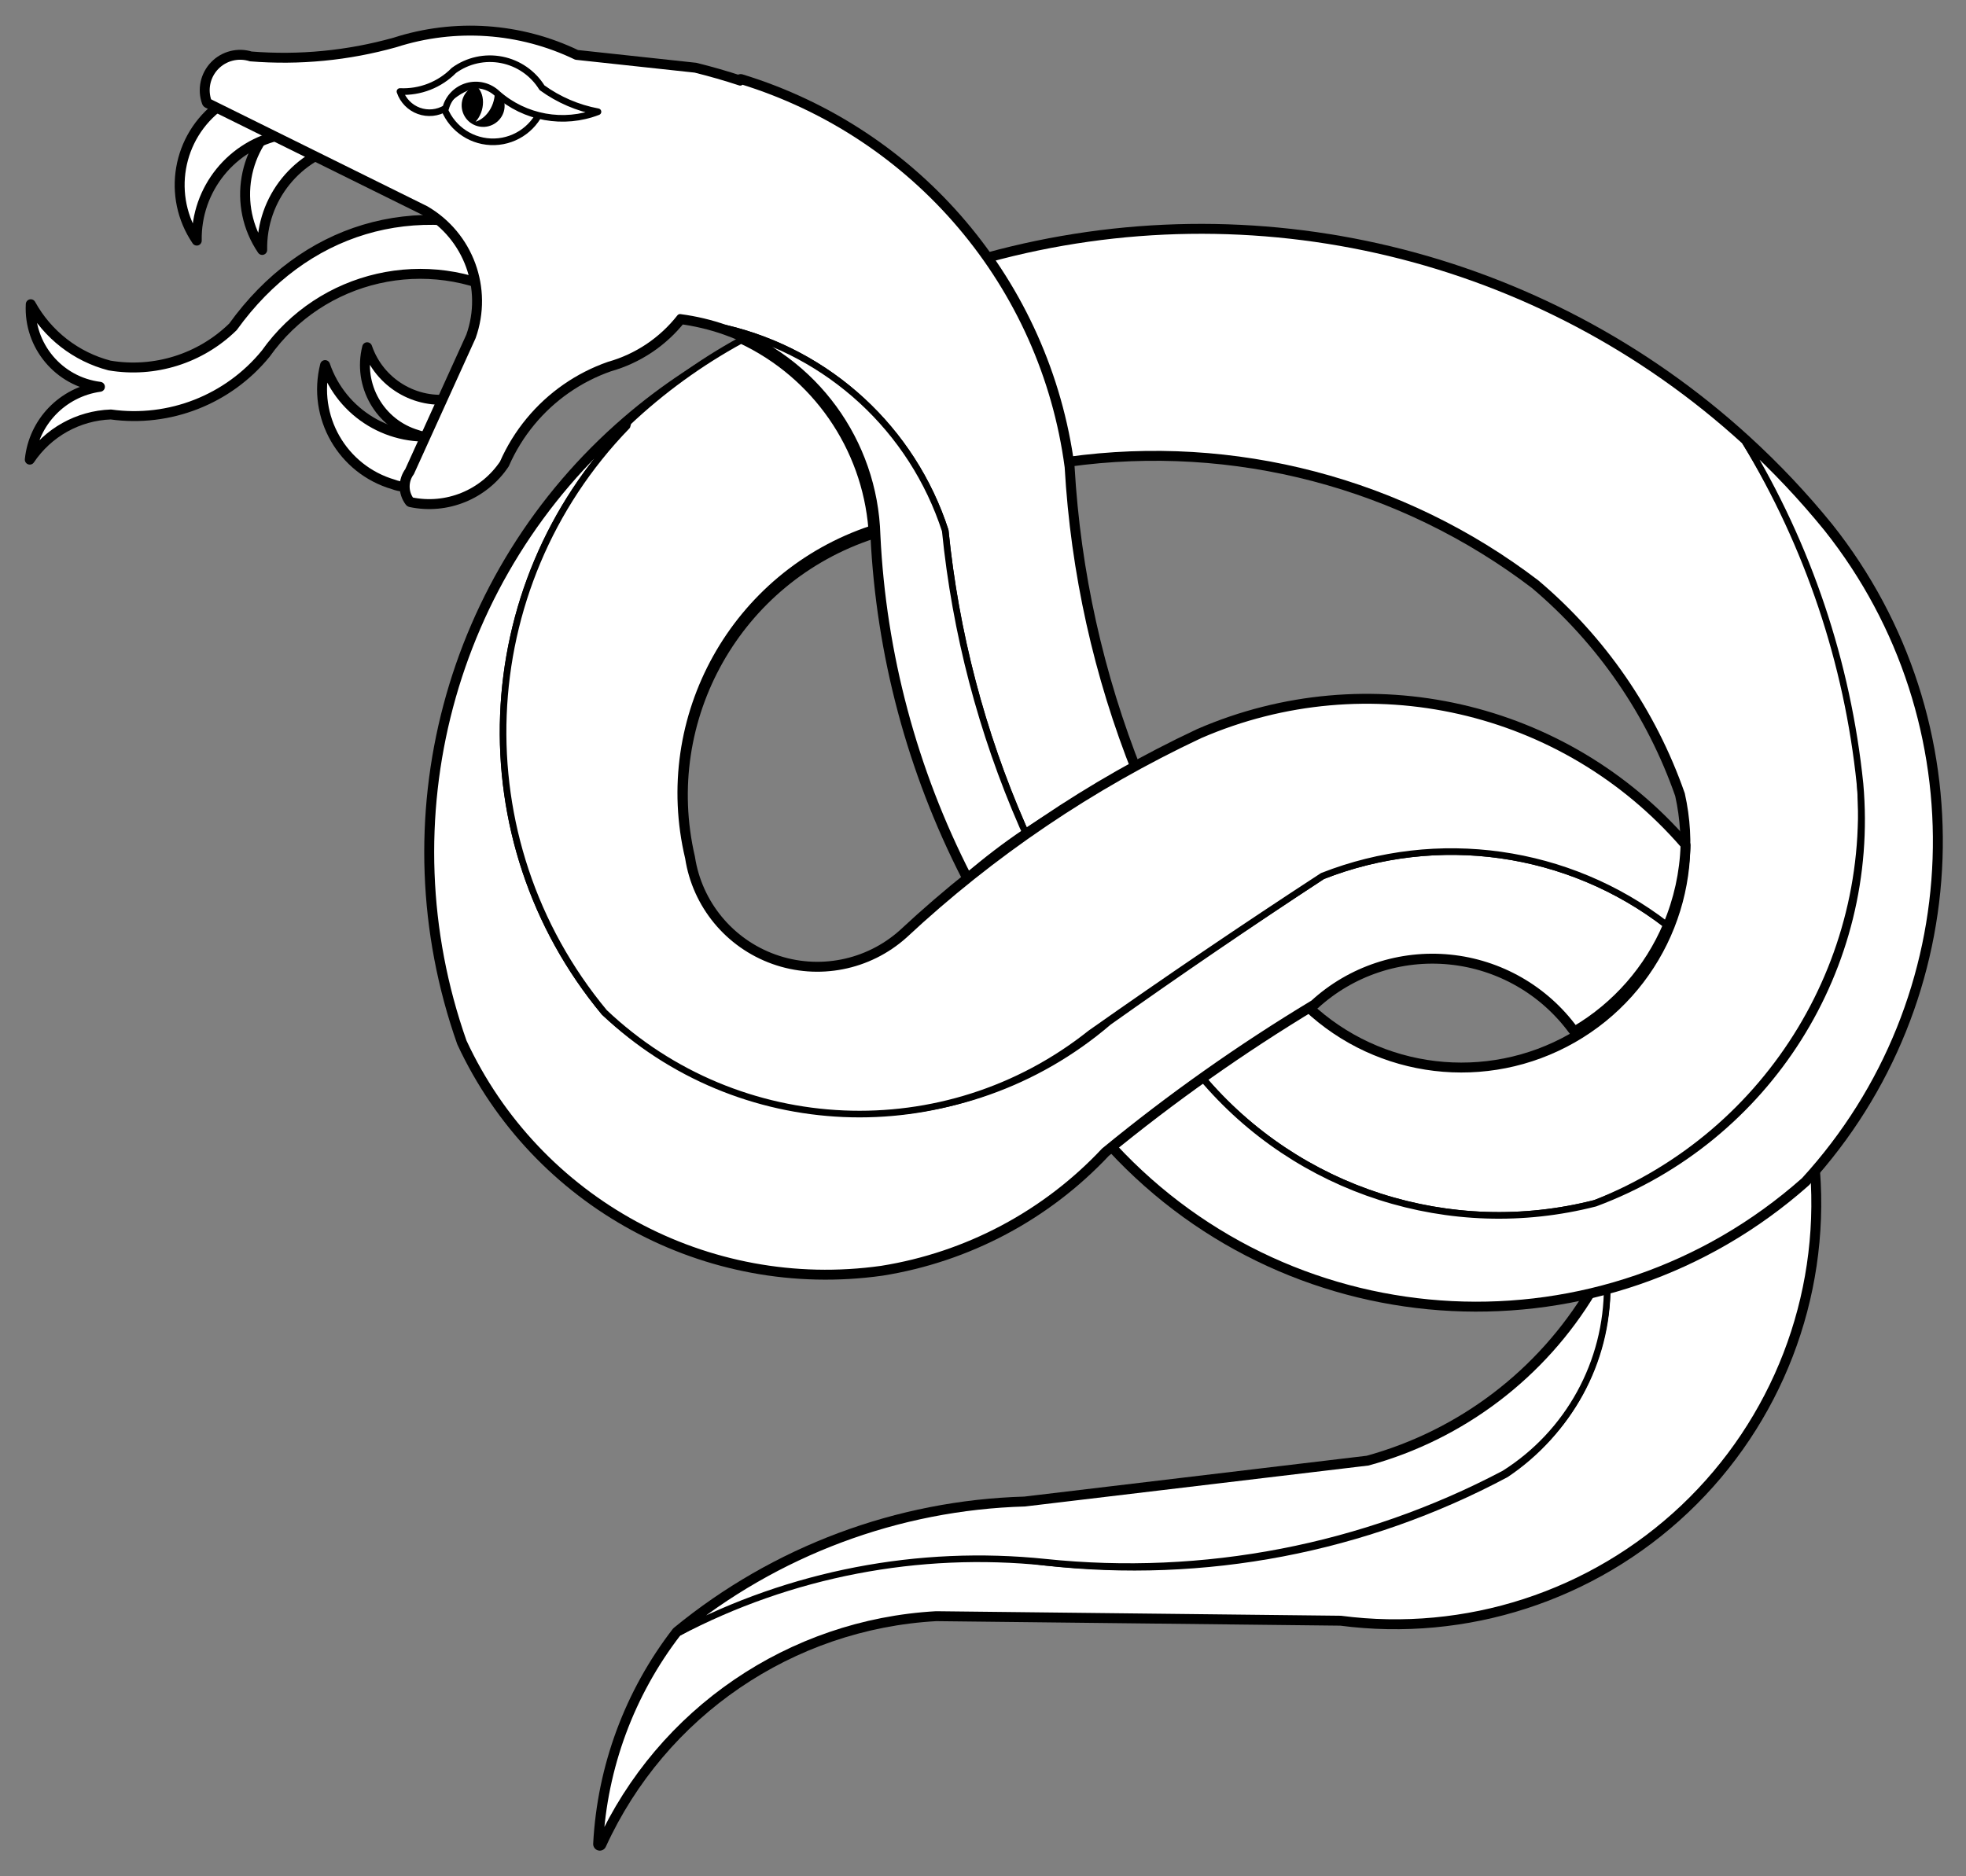 <?xml version="1.0" encoding="UTF-8" standalone="no"?>
<!DOCTYPE svg PUBLIC "-//W3C//DTD SVG 1.1//EN" "http://www.w3.org/Graphics/SVG/1.1/DTD/svg11.dtd">
<svg xmlns:xl="http://www.w3.org/1999/xlink" xmlns="http://www.w3.org/2000/svg" xmlns:dc="http://purl.org/dc/elements/1.1/" version="1.1" viewBox="33.75 67.5 297 283.5" width="297" height="283.5">
  <rect x="33.75" y="67.5" width="297" height="283.5" fill="#808080" stroke="none"/>
  <defs>
    <clipPath id="artboard_clip_path">
      <path d="M 33.75 67.5 L 330.75 67.5 L 330.75 340.261 L 319.5 348.852 L 33.75 351 Z"/>
    </clipPath>
  </defs>
  <g id="Serpent_Nowed_(4)" stroke="none" stroke-opacity="1" fill-opacity="1" stroke-dasharray="none" fill="none">
    <title>Serpent Nowed (4)</title>
    <g id="Serpent_Nowed_(4)_Art" clip-path="url(#artboard_clip_path)">
      <title>Art</title>
      <g id="Group_111">
        <g id="Graphic_131">
          <path d="M 136.176 314.238 C 129.09 323.42 124.969 334.542 124.359 346.124 C 133.547 326.03 153.111 312.679 175.173 311.449 L 236.284 312.132 C 255.204 314.614 274.235 308.435 288.09 295.313 C 301.945 282.191 309.148 263.524 307.698 244.496 C 297.663 252.315 286.413 258.433 274.396 262.606 C 266.818 275.277 254.64 284.533 240.404 288.444 L 188.564 294.627 C 169.41 295.175 150.981 302.073 136.176 314.238 Z" fill="white"/>
          <path d="M 136.176 314.238 C 129.09 323.42 124.969 334.542 124.359 346.124 C 133.547 326.03 153.111 312.679 175.173 311.449 L 236.284 312.132 C 255.204 314.614 274.235 308.435 288.09 295.313 C 301.945 282.191 309.148 263.524 307.698 244.496 C 297.663 252.315 286.413 258.433 274.396 262.606 C 266.818 275.277 254.64 284.533 240.404 288.444 L 188.564 294.627 C 169.41 295.175 150.981 302.073 136.176 314.238 Z" stroke="black" stroke-linecap="round" stroke-linejoin="round" stroke-width="2"/>
        </g>
        <g id="Graphic_130">
          <path d="M 276.55 261.837 C 276.458 273.249 270.739 283.88 261.266 290.244 C 239.945 301.627 215.669 306.267 191.653 303.55 C 172.489 300.925 152.993 304.681 136.176 314.238 C 129.09 323.42 124.969 334.542 124.359 346.124 C 133.547 326.03 153.111 312.679 175.173 311.449 L 236.284 312.132 C 255.205 314.616 274.238 308.438 288.095 295.316 C 301.951 282.194 309.154 263.525 307.704 244.496 C 298.273 251.845 287.765 257.694 276.55 261.837 Z" fill="#FFFFFF"/>
          <path d="M 276.55 261.837 C 276.458 273.249 270.739 283.88 261.266 290.244 C 239.945 301.627 215.669 306.267 191.653 303.55 C 172.489 300.925 152.993 304.681 136.176 314.238 C 129.09 323.42 124.969 334.542 124.359 346.124 C 133.547 326.03 153.111 312.679 175.173 311.449 L 236.284 312.132 C 255.205 314.616 274.238 308.438 288.095 295.316 C 301.951 282.194 309.154 263.525 307.704 244.496 C 298.273 251.845 287.765 257.694 276.55 261.837 Z" stroke="black" stroke-linecap="round" stroke-linejoin="round" stroke-width="1"/>
        </g>
        <g id="Graphic_129">
          <path d="M 276.547 261.835 C 275.833 262.1 275.117 262.359 274.398 262.61 C 266.819 275.279 254.642 284.532 240.406 288.441 L 188.561 294.624 C 169.409 295.174 150.982 302.072 136.178 314.236 C 153.21 305.274 172.514 301.556 191.656 303.548 C 215.588 306.051 239.725 301.392 261.007 290.163 C 270.724 284.031 276.597 273.325 276.547 261.835 Z" fill="#FFFFFF"/>
          <path d="M 276.547 261.835 C 275.833 262.1 275.117 262.359 274.398 262.61 C 266.819 275.279 254.642 284.532 240.406 288.441 L 188.561 294.624 C 169.409 295.174 150.982 302.072 136.178 314.236 C 153.21 305.274 172.514 301.556 191.656 303.548 C 215.588 306.051 239.725 301.392 261.007 290.163 C 270.724 284.031 276.597 273.325 276.547 261.835 Z" stroke="black" stroke-linecap="round" stroke-linejoin="round" stroke-width="1"/>
        </g>
        <g id="Graphic_128">
          <path d="M 297.355 134.193 C 266.456 105.98 223.242 95.596 182.898 106.689 C 189.489 115.594 193.686 126.041 195.087 137.031 C 220.191 133.536 245.651 140.212 265.811 155.574 C 275.863 164.057 283.452 175.084 287.785 187.503 C 291.059 202.122 284.408 217.166 271.391 224.582 C 258.375 231.998 242.042 230.05 231.136 219.78 C 225.685 223.015 220.386 226.498 215.254 230.217 C 210.679 233.536 206.242 237.041 201.954 240.722 C 229.552 270.545 275.927 272.834 306.328 245.873 C 331.53 218.333 332.984 176.561 309.758 147.334 C 305.955 142.653 301.809 138.26 297.355 134.193 Z" fill="white"/>
          <path d="M 297.355 134.193 C 266.456 105.98 223.242 95.596 182.898 106.689 C 189.489 115.594 193.686 126.041 195.087 137.031 C 220.191 133.536 245.651 140.212 265.811 155.574 C 275.863 164.057 283.452 175.084 287.785 187.503 C 291.059 202.122 284.408 217.166 271.391 224.582 C 258.375 231.998 242.042 230.05 231.136 219.78 C 225.685 223.015 220.386 226.498 215.254 230.217 C 210.679 233.536 206.242 237.041 201.954 240.722 C 229.552 270.545 275.927 272.834 306.328 245.873 C 331.53 218.333 332.984 176.561 309.758 147.334 C 305.955 142.653 301.809 138.26 297.355 134.193 Z" stroke="black" stroke-linecap="round" stroke-linejoin="round" stroke-width="2"/>
        </g>
        <g id="Graphic_127">
          <path d="M 215.254 230.222 C 229.769 247.484 252.893 254.901 274.741 249.302 C 301.338 238.794 317.639 211.814 314.568 183.381 C 312.547 165.911 306.668 149.109 297.355 134.191 C 266.456 105.978 223.242 95.594 182.898 106.687 C 189.49 115.594 193.687 126.043 195.087 137.035 C 220.19 133.539 245.65 140.212 265.811 155.573 C 275.863 164.056 283.452 175.083 287.785 187.501 C 291.059 202.12 284.408 217.164 271.391 224.58 C 258.375 231.996 242.042 230.048 231.136 219.778 C 225.685 223.015 220.386 226.5 215.254 230.222 Z" fill="#FFFFFF"/>
          <path d="M 215.254 230.222 C 229.769 247.484 252.893 254.901 274.741 249.302 C 301.338 238.794 317.639 211.814 314.568 183.381 C 312.547 165.911 306.668 149.109 297.355 134.191 C 266.456 105.978 223.242 95.594 182.898 106.687 C 189.49 115.594 193.687 126.043 195.087 137.035 C 220.19 133.539 245.65 140.212 265.811 155.573 C 275.863 164.056 283.452 175.083 287.785 187.501 C 291.059 202.12 284.408 217.164 271.391 224.58 C 258.375 231.996 242.042 230.048 231.136 219.778 C 225.685 223.015 220.386 226.5 215.254 230.222 Z" stroke="black" stroke-linecap="round" stroke-linejoin="round" stroke-width="1"/>
        </g>
        <g id="Graphic_126">
          <path d="M 215.253 230.217 C 210.678 233.536 206.241 237.041 201.953 240.722 C 229.551 270.545 275.927 272.834 306.327 245.873 C 331.53 218.333 332.984 176.561 309.758 147.334 C 305.954 142.653 301.809 138.26 297.355 134.193 C 306.914 149.947 312.852 167.628 314.738 185.959 C 317.179 213.669 300.808 239.595 274.74 249.304 C 252.891 254.901 229.767 247.482 215.253 230.217 Z" fill="#FFFFFF"/>
          <path d="M 215.253 230.217 C 210.678 233.536 206.241 237.041 201.953 240.722 C 229.551 270.545 275.927 272.834 306.327 245.873 C 331.53 218.333 332.984 176.561 309.758 147.334 C 305.954 142.653 301.809 138.26 297.355 134.193 C 306.914 149.947 312.852 167.628 314.738 185.959 C 317.179 213.669 300.808 239.595 274.74 249.304 C 252.891 254.901 229.767 247.482 215.253 230.217 Z" stroke="black" stroke-linecap="round" stroke-linejoin="round" stroke-width="1"/>
        </g>
        <g id="Graphic_125">
          <path d="M 113.436 103.518 C 96.298 97.012 79.665 102.007 68.946 116.88 C 64.023 121.699 57.092 123.872 50.299 122.727 C 45.228 121.406 40.924 118.057 38.396 113.468 C 38.066 119.724 42.629 125.171 48.846 125.944 C 43.201 126.733 38.825 131.278 38.25 136.949 C 41.002 132.843 45.555 130.305 50.494 130.125 C 59.361 131.356 68.229 127.874 73.89 120.939 C 82.318 109.048 98.34 105.398 111.086 112.466 C 112.969 112.018 114.452 110.569 114.943 108.697 C 115.435 106.825 114.856 104.834 113.436 103.518 Z" fill="#FFFFFF"/>
          <path d="M 113.436 103.518 C 96.298 97.012 79.665 102.007 68.946 116.88 C 64.023 121.699 57.092 123.872 50.299 122.727 C 45.228 121.406 40.924 118.057 38.396 113.468 C 38.066 119.724 42.629 125.171 48.846 125.944 C 43.201 126.733 38.825 131.278 38.25 136.949 C 41.002 132.843 45.555 130.305 50.494 130.125 C 59.361 131.356 68.229 127.874 73.89 120.939 C 82.318 109.048 98.34 105.398 111.086 112.466 C 112.969 112.018 114.452 110.569 114.943 108.697 C 115.435 106.825 114.856 104.834 113.436 103.518 Z" stroke="black" stroke-linecap="butt" stroke-linejoin="round" stroke-width="1.5"/>
        </g>
        <g id="Graphic_124">
          <path d="M 76.894 84.788 C 70.4 89.553 68.839 98.601 73.36 105.266 C 73.213 97.491 78.678 90.736 86.312 89.256 C 86.368 87.003 85.091 84.929 83.055 83.963 C 81.019 82.997 78.604 83.32 76.894 84.788 Z" fill="#FFFFFF"/>
          <path d="M 76.894 84.788 C 70.4 89.553 68.839 98.601 73.36 105.266 C 73.213 97.491 78.678 90.736 86.312 89.256 C 86.368 87.003 85.091 84.929 83.055 83.963 C 81.019 82.997 78.604 83.32 76.894 84.788 Z" stroke="black" stroke-linecap="round" stroke-linejoin="round" stroke-width="1.5"/>
        </g>
        <g id="Graphic_123">
          <path d="M 67.008 83.376 C 60.514 88.14 58.953 97.188 63.474 103.854 C 63.327 96.079 68.792 89.324 76.426 87.844 C 76.482 85.591 75.205 83.516 73.169 82.55 C 71.133 81.584 68.718 81.908 67.008 83.376 Z" fill="#FFFFFF"/>
          <path d="M 67.008 83.376 C 60.514 88.14 58.953 97.188 63.474 103.854 C 63.327 96.079 68.792 89.324 76.426 87.844 C 76.482 85.591 75.205 83.516 73.169 82.55 C 71.133 81.584 68.718 81.908 67.008 83.376 Z" stroke="black" stroke-linecap="round" stroke-linejoin="round" stroke-width="1.5"/>
        </g>
        <g id="Graphic_122">
          <path d="M 93.185 140.696 C 85.453 138.44 80.891 130.472 82.86 122.662 C 85.381 130.018 92.827 134.497 100.507 133.276 C 101.33 135.375 100.84 137.761 99.257 139.365 C 97.674 140.969 95.294 141.491 93.185 140.696 Z" fill="#FFFFFF"/>
          <path d="M 93.185 140.696 C 85.453 138.44 80.891 130.472 82.86 122.662 C 85.381 130.018 92.827 134.497 100.507 133.276 C 101.33 135.375 100.84 137.761 99.257 139.365 C 97.674 140.969 95.294 141.491 93.185 140.696 Z" stroke="black" stroke-linecap="round" stroke-linejoin="round" stroke-width="1.5"/>
        </g>
        <g id="Graphic_121">
          <path d="M 96.798 133.214 C 91.12 131.556 87.77 125.704 89.217 119.968 C 91.069 125.369 96.535 128.657 102.174 127.762 C 102.778 129.303 102.419 131.056 101.257 132.234 C 100.095 133.413 98.348 133.796 96.798 133.214 Z" fill="#FFFFFF"/>
          <path d="M 96.798 133.214 C 91.12 131.556 87.77 125.704 89.217 119.968 C 91.069 125.369 96.535 128.657 102.174 127.762 C 102.778 129.303 102.419 131.056 101.257 132.234 C 100.095 133.413 98.348 133.796 96.798 133.214 Z" stroke="black" stroke-linecap="round" stroke-linejoin="round" stroke-width="1.5"/>
        </g>
        <g id="Graphic_120">
          <path d="M 188.641 193.24 C 193.893 189.713 199.506 186.754 205.383 184.414 C 199.47 169.621 195.993 153.967 195.086 138.062 C 191.437 110.613 172.121 87.811 145.646 79.698 L 145.579 79.936 C 143.337 79.199 141.069 78.546 138.779 77.977 L 120.791 76.036 C 112.268 71.924 102.489 71.251 93.483 74.156 C 86.368 76.153 78.955 76.87 71.589 76.274 C 69.737 75.68 67.708 76.191 66.358 77.591 C 65.007 78.99 64.569 81.036 65.229 82.866 L 98.073 99.108 C 104.767 103.004 107.735 111.118 105.135 118.414 L 95.839 138.892 C 94.895 140.149 94.895 141.878 95.839 143.134 C 101.187 144.256 106.681 142.02 109.725 137.482 C 110.745 135.155 112.085 132.981 113.705 131.024 C 116.877 127.189 121.037 124.293 125.735 122.65 C 129.989 121.455 133.752 118.937 136.478 115.46 C 138.83 115.764 141.143 116.312 143.381 117.096 C 156.744 121.777 165.837 134.212 166.246 148.365 C 167.103 166.313 171.785 183.871 179.98 199.863 C 182.729 197.481 185.621 195.269 188.641 193.24 Z" fill="white"/>
          <path d="M 188.641 193.24 C 193.893 189.713 199.506 186.754 205.383 184.414 C 199.47 169.621 195.993 153.967 195.086 138.062 C 191.437 110.613 172.121 87.811 145.646 79.698 L 145.579 79.936 C 143.337 79.199 141.069 78.546 138.779 77.977 L 120.791 76.036 C 112.268 71.924 102.489 71.251 93.483 74.156 C 86.368 76.153 78.955 76.87 71.589 76.274 C 69.737 75.68 67.708 76.191 66.358 77.591 C 65.007 78.99 64.569 81.036 65.229 82.866 L 98.073 99.108 C 104.767 103.004 107.735 111.118 105.135 118.414 L 95.839 138.892 C 94.895 140.149 94.895 141.878 95.839 143.134 C 101.187 144.256 106.681 142.02 109.725 137.482 C 110.745 135.155 112.085 132.981 113.705 131.024 C 116.877 127.189 121.037 124.293 125.735 122.65 C 129.989 121.455 133.752 118.937 136.478 115.46 C 138.83 115.764 141.143 116.312 143.381 117.096 C 156.744 121.777 165.837 134.212 166.246 148.365 C 167.103 166.313 171.785 183.871 179.98 199.863 C 182.729 197.481 185.621 195.269 188.641 193.24 Z" stroke="black" stroke-linecap="round" stroke-linejoin="round" stroke-width="2"/>
        </g>
        <g id="Graphic_119">
          <path d="M 188.641 193.242 C 193.893 189.715 199.506 186.756 205.383 184.416 C 199.47 169.623 195.993 153.97 195.086 138.064 C 191.439 110.613 172.123 87.808 145.646 79.694 L 145.579 79.938 C 143.337 79.201 141.069 78.548 138.779 77.979 L 120.791 76.038 C 112.269 71.924 102.49 71.249 93.483 74.152 C 86.368 76.149 78.955 76.866 71.589 76.27 C 69.737 75.676 67.708 76.187 66.358 77.587 C 65.007 78.986 64.569 81.032 65.229 82.862 L 98.073 99.11 C 104.765 103.006 107.732 111.115 105.135 118.41 L 95.839 138.894 C 94.898 140.149 94.898 141.875 95.839 143.13 C 101.186 144.253 106.679 142.02 109.725 137.484 C 110.745 135.157 112.085 132.984 113.705 131.026 C 116.877 127.191 121.037 124.296 125.735 122.652 C 129.99 121.456 133.753 118.935 136.478 115.456 C 138.83 115.762 141.144 116.312 143.381 117.098 C 159.015 120.804 171.584 132.395 176.543 147.678 C 178.086 163.072 182.025 178.131 188.22 192.308 Z" fill="#FFFFFF"/>
          <path d="M 188.641 193.242 C 193.893 189.715 199.506 186.756 205.383 184.416 C 199.47 169.623 195.993 153.97 195.086 138.064 C 191.439 110.613 172.123 87.808 145.646 79.694 L 145.579 79.938 C 143.337 79.201 141.069 78.548 138.779 77.979 L 120.791 76.038 C 112.269 71.924 102.49 71.249 93.483 74.152 C 86.368 76.149 78.955 76.866 71.589 76.27 C 69.737 75.676 67.708 76.187 66.358 77.587 C 65.007 78.986 64.569 81.032 65.229 82.862 L 98.073 99.11 C 104.765 103.006 107.732 111.115 105.135 118.41 L 95.839 138.894 C 94.898 140.149 94.898 141.875 95.839 143.13 C 101.186 144.253 106.679 142.02 109.725 137.484 C 110.745 135.157 112.085 132.984 113.705 131.026 C 116.877 127.191 121.037 124.296 125.735 122.652 C 129.99 121.456 133.753 118.935 136.478 115.456 C 138.83 115.762 141.144 116.312 143.381 117.098 C 159.015 120.804 171.584 132.395 176.543 147.678 C 178.086 163.072 182.025 178.131 188.22 192.308 Z" stroke="black" stroke-linecap="round" stroke-linejoin="round" stroke-width="1"/>
        </g>
        <g id="Graphic_118">
          <path d="M 188.644 193.24 L 188.223 192.312 C 182.028 178.133 178.088 163.072 176.546 147.675 C 171.587 132.393 159.018 120.802 143.385 117.096 C 156.747 121.777 165.84 134.212 166.249 148.365 C 167.106 166.313 171.788 183.871 179.983 199.863 C 182.732 197.481 185.625 195.269 188.644 193.24 Z" fill="#FFFFFF"/>
          <path d="M 188.644 193.24 L 188.223 192.312 C 182.028 178.133 178.088 163.072 176.546 147.675 C 171.587 132.393 159.018 120.802 143.385 117.096 C 156.747 121.777 165.84 134.212 166.249 148.365 C 167.106 166.313 171.788 183.871 179.983 199.863 C 182.732 197.481 185.625 195.269 188.644 193.24 Z" stroke="black" stroke-linecap="round" stroke-linejoin="round" stroke-width="1"/>
        </g>
        <g id="Graphic_117">
          <path d="M 100.678 83.416 C 101.688 86.579 104.563 88.777 107.879 88.922 C 111.196 89.068 114.252 87.131 115.536 84.069 C 113.902 81.63 111.205 80.113 108.272 79.985 C 105.339 79.856 102.52 81.13 100.678 83.416 Z" fill="#FFFFFF"/>
          <path d="M 100.678 83.416 C 101.688 86.579 104.563 88.777 107.879 88.922 C 111.196 89.068 114.252 87.131 115.536 84.069 C 113.902 81.63 111.205 80.113 108.272 79.985 C 105.339 79.856 102.52 81.13 100.678 83.416 Z" stroke="black" stroke-linecap="round" stroke-linejoin="round" stroke-width="1"/>
        </g>
        <g id="Graphic_116">
          <path d="M 105.625 80.415 C 104.718 80.741 104.001 81.454 103.67 82.36 C 103.092 84.038 103.966 85.871 105.634 86.478 C 107.302 87.085 109.149 86.243 109.785 84.585 C 110.312 83.134 109.747 81.511 108.431 80.702 C 108.62 81.735 108.416 82.898 107.873 83.892 C 107.33 84.886 106.499 85.615 105.594 85.892 C 106.301 85.121 106.718 84.021 106.717 82.933 C 106.715 81.844 106.294 80.899 105.584 80.387 Z" fill="black"/>
        </g>
        <g id="Graphic_115">
          <path d="M 94.171 81.326 C 97.216 81.471 100.179 80.313 102.319 78.141 C 104.4 76.627 107.017 76.048 109.542 76.544 C 112.067 77.039 114.272 78.563 115.627 80.75 C 118.141 82.576 121.031 83.819 124.085 84.387 C 118.9 86.386 113.032 85.327 108.871 81.643 C 107.669 80.496 105.949 80.069 104.35 80.52 C 102.75 80.972 101.507 82.235 101.082 83.842 C 99.86 84.588 98.366 84.737 97.021 84.247 C 95.676 83.758 94.627 82.683 94.171 81.326 Z" fill="#FFFFFF"/>
          <path d="M 94.171 81.326 C 97.216 81.471 100.179 80.313 102.319 78.141 C 104.4 76.627 107.017 76.048 109.542 76.544 C 112.067 77.039 114.272 78.563 115.627 80.75 C 118.141 82.576 121.031 83.819 124.085 84.387 C 118.9 86.386 113.032 85.327 108.871 81.643 C 107.669 80.496 105.949 80.069 104.35 80.52 C 102.75 80.972 101.507 82.235 101.082 83.842 C 99.86 84.588 98.366 84.737 97.021 84.247 C 95.676 83.758 94.627 82.683 94.171 81.326 Z" stroke="black" stroke-linecap="round" stroke-linejoin="round" stroke-width="1"/>
        </g>
        <g id="Graphic_114">
          <path d="M 128.634 131.299 C 101.817 154.393 91.962 191.489 103.761 224.925 C 114.965 249.028 140.615 262.968 166.935 259.258 C 179.819 257.202 191.654 250.922 200.579 241.405 C 210.554 233.212 221.111 225.754 232.166 219.09 C 237.753 213.974 245.254 211.481 252.792 212.235 C 260.329 212.989 267.188 216.918 271.651 223.039 C 277.836 219.388 282.687 213.849 285.488 207.236 C 287.101 203.431 287.997 199.361 288.131 195.23 C 270.01 174.299 240.399 167.557 215.002 178.579 C 198.643 186.269 183.584 196.463 170.365 208.792 C 164.982 213.621 157.385 215.112 150.577 212.674 C 143.768 210.237 138.843 204.264 137.747 197.116 C 132.839 175.995 144.904 154.631 165.525 147.926 C 164.958 135.717 157.896 124.748 147.018 119.177 C 140.391 122.419 134.213 126.493 128.634 131.299 Z" fill="white"/>
          <path d="M 128.634 131.299 C 101.817 154.393 91.962 191.489 103.761 224.925 C 114.965 249.028 140.615 262.968 166.935 259.258 C 179.819 257.202 191.654 250.922 200.579 241.405 C 210.554 233.212 221.111 225.754 232.166 219.09 C 237.753 213.974 245.254 211.481 252.792 212.235 C 260.329 212.989 267.188 216.918 271.651 223.039 C 277.836 219.388 282.687 213.849 285.488 207.236 C 287.101 203.431 287.997 199.361 288.131 195.23 C 270.01 174.299 240.399 167.557 215.002 178.579 C 198.643 186.269 183.584 196.463 170.365 208.792 C 164.982 213.621 157.385 215.112 150.577 212.674 C 143.768 210.237 138.843 204.264 137.747 197.116 C 132.839 175.995 144.904 154.631 165.525 147.926 C 164.958 135.717 157.896 124.748 147.018 119.177 C 140.391 122.419 134.213 126.493 128.634 131.299 Z" stroke="black" stroke-linecap="round" stroke-linejoin="round" stroke-width="2"/>
        </g>
        <g id="Graphic_113">
          <path d="M 285.488 207.236 C 270.673 195.816 250.948 193.016 233.539 199.863 C 222.639 207.02 211.868 214.372 201.232 221.916 C 179.152 240.849 146.387 240.224 125.045 220.463 C 103.407 194.39 104.889 156.203 128.481 131.885 C 128.53 131.689 128.581 131.494 128.634 131.299 C 101.817 154.393 91.962 191.489 103.761 224.925 C 114.965 249.028 140.615 262.968 166.935 259.258 C 179.819 257.202 191.654 250.922 200.579 241.405 C 210.554 233.212 221.111 225.754 232.166 219.09 C 237.753 213.974 245.254 211.481 252.792 212.235 C 260.329 212.989 267.188 216.918 271.651 223.039 C 277.836 219.388 282.687 213.849 285.488 207.236 Z" fill="#FFFFFF"/>
          <path d="M 285.488 207.236 C 270.673 195.816 250.948 193.016 233.539 199.863 C 222.639 207.02 211.868 214.372 201.232 221.916 C 179.152 240.849 146.387 240.224 125.045 220.463 C 103.407 194.39 104.889 156.203 128.481 131.885 C 128.53 131.689 128.581 131.494 128.634 131.299 C 101.817 154.393 91.962 191.489 103.761 224.925 C 114.965 249.028 140.615 262.968 166.935 259.258 C 179.819 257.202 191.654 250.922 200.579 241.405 C 210.554 233.212 221.111 225.754 232.166 219.09 C 237.753 213.974 245.254 211.481 252.792 212.235 C 260.329 212.989 267.188 216.918 271.651 223.039 C 277.836 219.388 282.687 213.849 285.488 207.236 Z" stroke="black" stroke-linecap="round" stroke-linejoin="round" stroke-width="1"/>
        </g>
        <g id="Graphic_112">
          <path d="M 285.49 207.233 C 287.103 203.428 287.999 199.357 288.132 195.227 C 270.011 174.293 240.395 167.551 214.997 178.576 C 198.641 186.266 183.583 196.46 170.366 208.789 C 164.984 213.618 157.388 215.109 150.58 212.673 C 143.772 210.237 138.846 204.266 137.748 197.119 C 132.68 175.874 144.709 154.283 165.441 147.41 C 164.446 135.057 156.911 124.182 145.695 118.911 C 139.497 122.298 133.764 126.46 128.635 131.296 C 128.58 131.491 128.527 131.686 128.476 131.882 C 104.882 156.203 103.403 194.393 125.046 220.466 C 145.313 239.682 176.64 241.034 198.487 223.634 C 210.028 215.502 221.715 207.578 233.54 199.866 C 250.948 193.018 270.673 195.815 285.49 207.233 Z" fill="#FFFFFF"/>
          <path d="M 285.49 207.233 C 287.103 203.428 287.999 199.357 288.132 195.227 C 270.011 174.293 240.395 167.551 214.997 178.576 C 198.641 186.266 183.583 196.46 170.366 208.789 C 164.984 213.618 157.388 215.109 150.58 212.673 C 143.772 210.237 138.846 204.266 137.748 197.119 C 132.68 175.874 144.709 154.283 165.441 147.41 C 164.446 135.057 156.911 124.182 145.695 118.911 C 139.497 122.298 133.764 126.46 128.635 131.296 C 128.58 131.491 128.527 131.686 128.476 131.882 C 104.882 156.203 103.403 194.393 125.046 220.466 C 145.313 239.682 176.64 241.034 198.487 223.634 C 210.028 215.502 221.715 207.578 233.54 199.866 C 250.948 193.018 270.673 195.815 285.49 207.233 Z" stroke="black" stroke-linecap="round" stroke-linejoin="round" stroke-width="1"/>
        </g>
      </g>
    </g>
  </g>
</svg>
